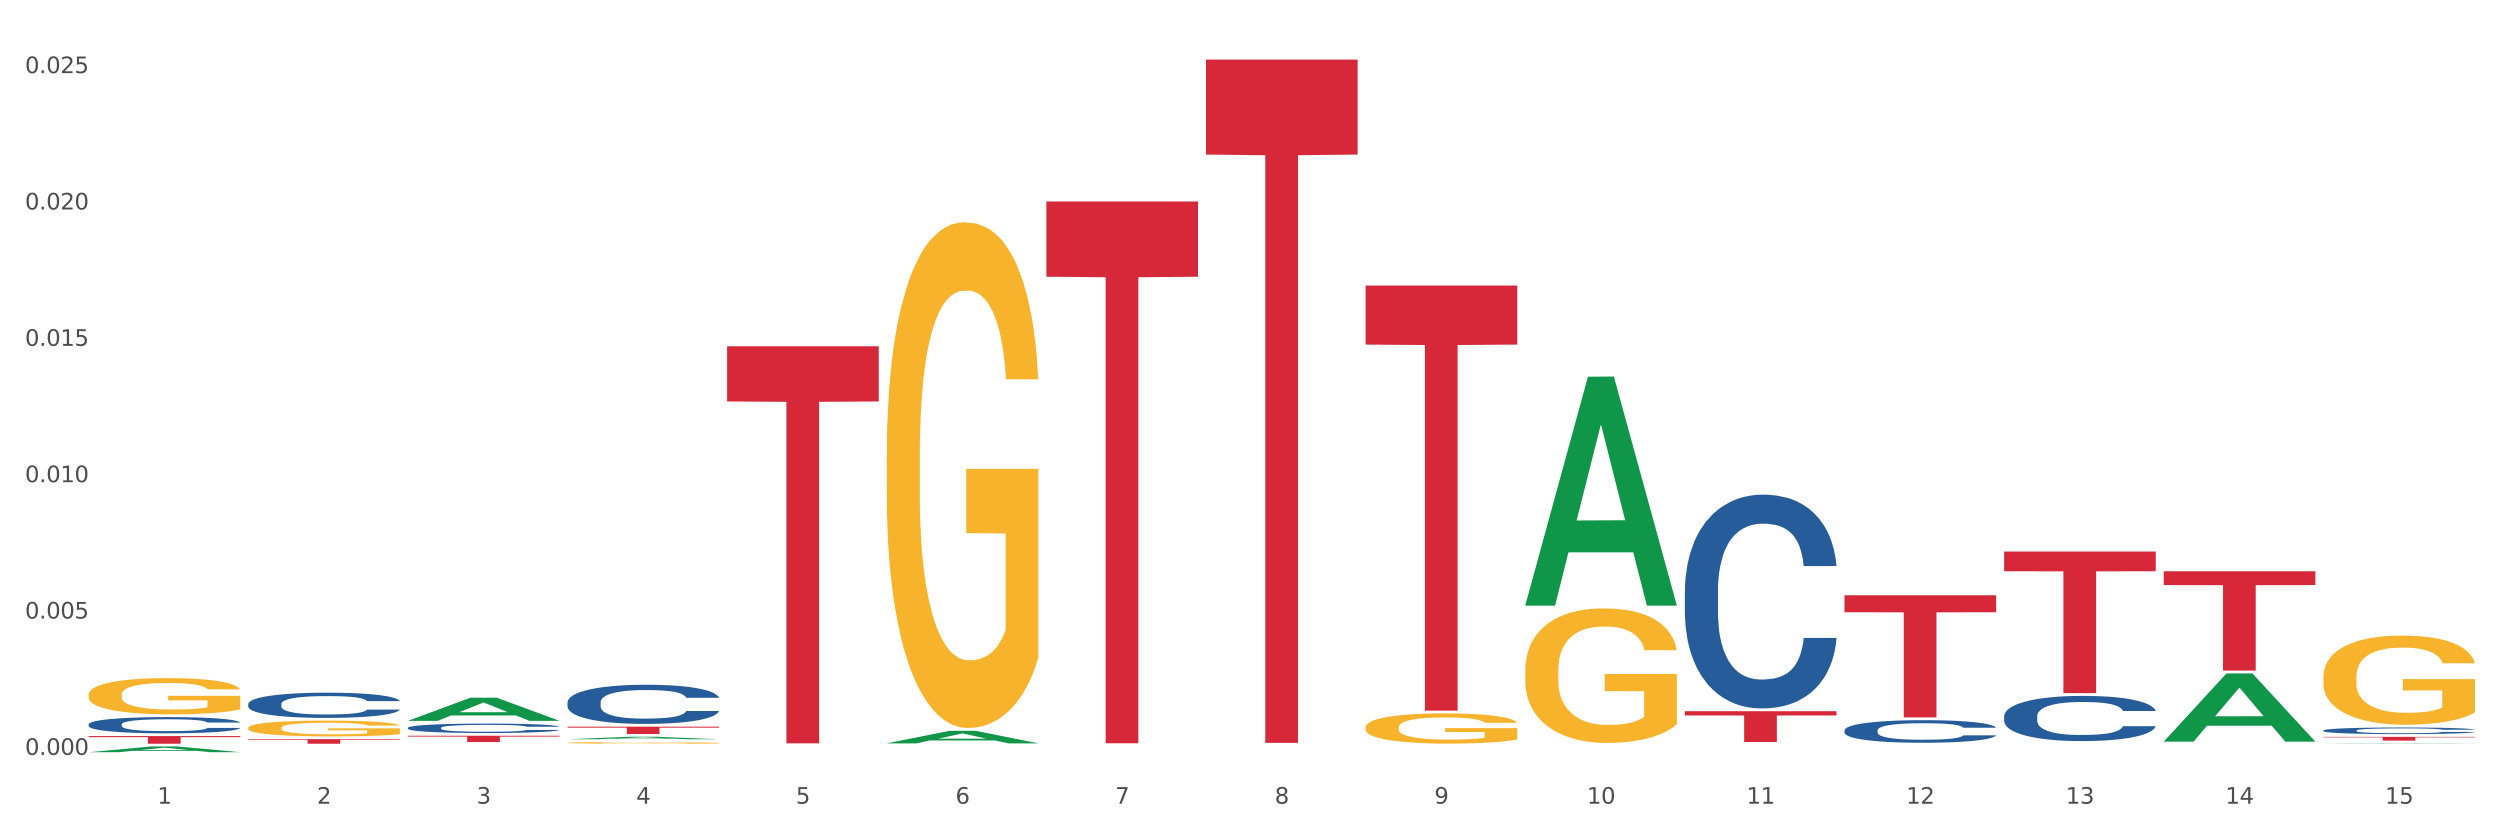 <?xml version="1.0" encoding="utf-8" standalone="no"?>
<!DOCTYPE svg PUBLIC "-//W3C//DTD SVG 1.1//EN"
  "http://www.w3.org/Graphics/SVG/1.1/DTD/svg11.dtd">
<svg xmlns:xlink="http://www.w3.org/1999/xlink" width="1080pt" height="360pt" viewBox="0 0 1080 360" xmlns="http://www.w3.org/2000/svg" version="1.1">
 <rect x="0" y="0" width="1080" height="360" fill="#333333" stroke="none"/>
 <defs>
  <style type="text/css">*{stroke-linejoin: round; stroke-linecap: butt}</style>
 </defs>
 <g id="figure_1">
  <g id="patch_1">
   <path d="M 0 360 
L 1080 360 
L 1080 0 
L 0 0 
z
" style="fill: #ffffff; stroke: #ffffff; stroke-linejoin: miter"/>
  </g>
  <g id="axes_1">
   <g id="matplotlib.axis_1">
    <g id="xtick_1">
     <g id="text_1">
      <!-- 1 -->
      <g style="fill: #4d4d4d" transform="translate(67.984 347.204) scale(0.096 -0.096)">
       <defs>
        <path id="DejaVuSans-31" d="M 794 531 
L 1825 531 
L 1825 4091 
L 703 3866 
L 703 4441 
L 1819 4666 
L 2450 4666 
L 2450 531 
L 3481 531 
L 3481 0 
L 794 0 
L 794 531 
z
" transform="scale(0.016)"/>
       </defs>
       <use xlink:href="#DejaVuSans-31"/>
      </g>
     </g>
    </g>
    <g id="xtick_2">
     <g id="text_2">
      <!-- 2 -->
      <g style="fill: #4d4d4d" transform="translate(136.942 347.204) scale(0.096 -0.096)">
       <defs>
        <path id="DejaVuSans-32" d="M 1228 531 
L 3431 531 
L 3431 0 
L 469 0 
L 469 531 
Q 828 903 1448 1529 
Q 2069 2156 2228 2338 
Q 2531 2678 2651 2914 
Q 2772 3150 2772 3378 
Q 2772 3750 2511 3984 
Q 2250 4219 1831 4219 
Q 1534 4219 1204 4116 
Q 875 4013 500 3803 
L 500 4441 
Q 881 4594 1212 4672 
Q 1544 4750 1819 4750 
Q 2544 4750 2975 4387 
Q 3406 4025 3406 3419 
Q 3406 3131 3298 2873 
Q 3191 2616 2906 2266 
Q 2828 2175 2409 1742 
Q 1991 1309 1228 531 
z
" transform="scale(0.016)"/>
       </defs>
       <use xlink:href="#DejaVuSans-32"/>
      </g>
     </g>
    </g>
    <g id="xtick_3">
     <g id="text_3">
      <!-- 3 -->
      <g style="fill: #4d4d4d" transform="translate(205.899 347.204) scale(0.096 -0.096)">
       <defs>
        <path id="DejaVuSans-33" d="M 2597 2516 
Q 3050 2419 3304 2112 
Q 3559 1806 3559 1356 
Q 3559 666 3084 287 
Q 2609 -91 1734 -91 
Q 1441 -91 1130 -33 
Q 819 25 488 141 
L 488 750 
Q 750 597 1062 519 
Q 1375 441 1716 441 
Q 2309 441 2620 675 
Q 2931 909 2931 1356 
Q 2931 1769 2642 2001 
Q 2353 2234 1838 2234 
L 1294 2234 
L 1294 2753 
L 1863 2753 
Q 2328 2753 2575 2939 
Q 2822 3125 2822 3475 
Q 2822 3834 2567 4026 
Q 2313 4219 1838 4219 
Q 1578 4219 1281 4162 
Q 984 4106 628 3988 
L 628 4550 
Q 988 4650 1302 4700 
Q 1616 4750 1894 4750 
Q 2613 4750 3031 4423 
Q 3450 4097 3450 3541 
Q 3450 3153 3228 2886 
Q 3006 2619 2597 2516 
z
" transform="scale(0.016)"/>
       </defs>
       <use xlink:href="#DejaVuSans-33"/>
      </g>
     </g>
    </g>
    <g id="xtick_4">
     <g id="text_4">
      <!-- 4 -->
      <g style="fill: #4d4d4d" transform="translate(274.857 347.204) scale(0.096 -0.096)">
       <defs>
        <path id="DejaVuSans-34" d="M 2419 4116 
L 825 1625 
L 2419 1625 
L 2419 4116 
z
M 2253 4666 
L 3047 4666 
L 3047 1625 
L 3713 1625 
L 3713 1100 
L 3047 1100 
L 3047 0 
L 2419 0 
L 2419 1100 
L 313 1100 
L 313 1709 
L 2253 4666 
z
" transform="scale(0.016)"/>
       </defs>
       <use xlink:href="#DejaVuSans-34"/>
      </g>
     </g>
    </g>
    <g id="xtick_5">
     <g id="text_5">
      <!-- 5 -->
      <g style="fill: #4d4d4d" transform="translate(343.815 347.204) scale(0.096 -0.096)">
       <defs>
        <path id="DejaVuSans-35" d="M 691 4666 
L 3169 4666 
L 3169 4134 
L 1269 4134 
L 1269 2991 
Q 1406 3038 1543 3061 
Q 1681 3084 1819 3084 
Q 2600 3084 3056 2656 
Q 3513 2228 3513 1497 
Q 3513 744 3044 326 
Q 2575 -91 1722 -91 
Q 1428 -91 1123 -41 
Q 819 9 494 109 
L 494 744 
Q 775 591 1075 516 
Q 1375 441 1709 441 
Q 2250 441 2565 725 
Q 2881 1009 2881 1497 
Q 2881 1984 2565 2268 
Q 2250 2553 1709 2553 
Q 1456 2553 1204 2497 
Q 953 2441 691 2322 
L 691 4666 
z
" transform="scale(0.016)"/>
       </defs>
       <use xlink:href="#DejaVuSans-35"/>
      </g>
     </g>
    </g>
    <g id="xtick_6">
     <g id="text_6">
      <!-- 6 -->
      <g style="fill: #4d4d4d" transform="translate(412.772 347.204) scale(0.096 -0.096)">
       <defs>
        <path id="DejaVuSans-36" d="M 2113 2584 
Q 1688 2584 1439 2293 
Q 1191 2003 1191 1497 
Q 1191 994 1439 701 
Q 1688 409 2113 409 
Q 2538 409 2786 701 
Q 3034 994 3034 1497 
Q 3034 2003 2786 2293 
Q 2538 2584 2113 2584 
z
M 3366 4563 
L 3366 3988 
Q 3128 4100 2886 4159 
Q 2644 4219 2406 4219 
Q 1781 4219 1451 3797 
Q 1122 3375 1075 2522 
Q 1259 2794 1537 2939 
Q 1816 3084 2150 3084 
Q 2853 3084 3261 2657 
Q 3669 2231 3669 1497 
Q 3669 778 3244 343 
Q 2819 -91 2113 -91 
Q 1303 -91 875 529 
Q 447 1150 447 2328 
Q 447 3434 972 4092 
Q 1497 4750 2381 4750 
Q 2619 4750 2861 4703 
Q 3103 4656 3366 4563 
z
" transform="scale(0.016)"/>
       </defs>
       <use xlink:href="#DejaVuSans-36"/>
      </g>
     </g>
    </g>
    <g id="xtick_7">
     <g id="text_7">
      <!-- 7 -->
      <g style="fill: #4d4d4d" transform="translate(481.73 347.204) scale(0.096 -0.096)">
       <defs>
        <path id="DejaVuSans-37" d="M 525 4666 
L 3525 4666 
L 3525 4397 
L 1831 0 
L 1172 0 
L 2766 4134 
L 525 4134 
L 525 4666 
z
" transform="scale(0.016)"/>
       </defs>
       <use xlink:href="#DejaVuSans-37"/>
      </g>
     </g>
    </g>
    <g id="xtick_8">
     <g id="text_8">
      <!-- 8 -->
      <g style="fill: #4d4d4d" transform="translate(550.688 347.204) scale(0.096 -0.096)">
       <defs>
        <path id="DejaVuSans-38" d="M 2034 2216 
Q 1584 2216 1326 1975 
Q 1069 1734 1069 1313 
Q 1069 891 1326 650 
Q 1584 409 2034 409 
Q 2484 409 2743 651 
Q 3003 894 3003 1313 
Q 3003 1734 2745 1975 
Q 2488 2216 2034 2216 
z
M 1403 2484 
Q 997 2584 770 2862 
Q 544 3141 544 3541 
Q 544 4100 942 4425 
Q 1341 4750 2034 4750 
Q 2731 4750 3128 4425 
Q 3525 4100 3525 3541 
Q 3525 3141 3298 2862 
Q 3072 2584 2669 2484 
Q 3125 2378 3379 2068 
Q 3634 1759 3634 1313 
Q 3634 634 3220 271 
Q 2806 -91 2034 -91 
Q 1263 -91 848 271 
Q 434 634 434 1313 
Q 434 1759 690 2068 
Q 947 2378 1403 2484 
z
M 1172 3481 
Q 1172 3119 1398 2916 
Q 1625 2713 2034 2713 
Q 2441 2713 2670 2916 
Q 2900 3119 2900 3481 
Q 2900 3844 2670 4047 
Q 2441 4250 2034 4250 
Q 1625 4250 1398 4047 
Q 1172 3844 1172 3481 
z
" transform="scale(0.016)"/>
       </defs>
       <use xlink:href="#DejaVuSans-38"/>
      </g>
     </g>
    </g>
    <g id="xtick_9">
     <g id="text_9">
      <!-- 9 -->
      <g style="fill: #4d4d4d" transform="translate(619.645 347.204) scale(0.096 -0.096)">
       <defs>
        <path id="DejaVuSans-39" d="M 703 97 
L 703 672 
Q 941 559 1184 500 
Q 1428 441 1663 441 
Q 2288 441 2617 861 
Q 2947 1281 2994 2138 
Q 2813 1869 2534 1725 
Q 2256 1581 1919 1581 
Q 1219 1581 811 2004 
Q 403 2428 403 3163 
Q 403 3881 828 4315 
Q 1253 4750 1959 4750 
Q 2769 4750 3195 4129 
Q 3622 3509 3622 2328 
Q 3622 1225 3098 567 
Q 2575 -91 1691 -91 
Q 1453 -91 1209 -44 
Q 966 3 703 97 
z
M 1959 2075 
Q 2384 2075 2632 2365 
Q 2881 2656 2881 3163 
Q 2881 3666 2632 3958 
Q 2384 4250 1959 4250 
Q 1534 4250 1286 3958 
Q 1038 3666 1038 3163 
Q 1038 2656 1286 2365 
Q 1534 2075 1959 2075 
z
" transform="scale(0.016)"/>
       </defs>
       <use xlink:href="#DejaVuSans-39"/>
      </g>
     </g>
    </g>
    <g id="xtick_10">
     <g id="text_10">
      <!-- 10 -->
      <g style="fill: #4d4d4d" transform="translate(685.549 347.204) scale(0.096 -0.096)">
       <defs>
        <path id="DejaVuSans-30" d="M 2034 4250 
Q 1547 4250 1301 3770 
Q 1056 3291 1056 2328 
Q 1056 1369 1301 889 
Q 1547 409 2034 409 
Q 2525 409 2770 889 
Q 3016 1369 3016 2328 
Q 3016 3291 2770 3770 
Q 2525 4250 2034 4250 
z
M 2034 4750 
Q 2819 4750 3233 4129 
Q 3647 3509 3647 2328 
Q 3647 1150 3233 529 
Q 2819 -91 2034 -91 
Q 1250 -91 836 529 
Q 422 1150 422 2328 
Q 422 3509 836 4129 
Q 1250 4750 2034 4750 
z
" transform="scale(0.016)"/>
       </defs>
       <use xlink:href="#DejaVuSans-31"/>
       <use xlink:href="#DejaVuSans-30" transform="translate(63.623 0)"/>
      </g>
     </g>
    </g>
    <g id="xtick_11">
     <g id="text_11">
      <!-- 11 -->
      <g style="fill: #4d4d4d" transform="translate(754.506 347.204) scale(0.096 -0.096)">
       <use xlink:href="#DejaVuSans-31"/>
       <use xlink:href="#DejaVuSans-31" transform="translate(63.623 0)"/>
      </g>
     </g>
    </g>
    <g id="xtick_12">
     <g id="text_12">
      <!-- 12 -->
      <g style="fill: #4d4d4d" transform="translate(823.464 347.204) scale(0.096 -0.096)">
       <use xlink:href="#DejaVuSans-31"/>
       <use xlink:href="#DejaVuSans-32" transform="translate(63.623 0)"/>
      </g>
     </g>
    </g>
    <g id="xtick_13">
     <g id="text_13">
      <!-- 13 -->
      <g style="fill: #4d4d4d" transform="translate(892.422 347.204) scale(0.096 -0.096)">
       <use xlink:href="#DejaVuSans-31"/>
       <use xlink:href="#DejaVuSans-33" transform="translate(63.623 0)"/>
      </g>
     </g>
    </g>
    <g id="xtick_14">
     <g id="text_14">
      <!-- 14 -->
      <g style="fill: #4d4d4d" transform="translate(961.379 347.204) scale(0.096 -0.096)">
       <use xlink:href="#DejaVuSans-31"/>
       <use xlink:href="#DejaVuSans-34" transform="translate(63.623 0)"/>
      </g>
     </g>
    </g>
    <g id="xtick_15">
     <g id="text_15">
      <!-- 15 -->
      <g style="fill: #4d4d4d" transform="translate(1030.337 347.204) scale(0.096 -0.096)">
       <use xlink:href="#DejaVuSans-31"/>
       <use xlink:href="#DejaVuSans-35" transform="translate(63.623 0)"/>
      </g>
     </g>
    </g>
    <g id="xtick_16"/>
    <g id="xtick_17"/>
    <g id="xtick_18"/>
    <g id="xtick_19"/>
    <g id="xtick_20"/>
    <g id="xtick_21"/>
    <g id="xtick_22"/>
    <g id="xtick_23"/>
    <g id="xtick_24"/>
    <g id="xtick_25"/>
    <g id="xtick_26"/>
    <g id="xtick_27"/>
    <g id="xtick_28"/>
    <g id="xtick_29"/>
   </g>
   <g id="matplotlib.axis_2">
    <g id="ytick_1">
     <g id="text_16">
      <!-- 0.000 -->
      <g style="fill: #4d4d4d" transform="translate(10.8 326.115) scale(0.096 -0.096)">
       <defs>
        <path id="DejaVuSans-2e" d="M 684 794 
L 1344 794 
L 1344 0 
L 684 0 
L 684 794 
z
" transform="scale(0.016)"/>
       </defs>
       <use xlink:href="#DejaVuSans-30"/>
       <use xlink:href="#DejaVuSans-2e" transform="translate(63.623 0)"/>
       <use xlink:href="#DejaVuSans-30" transform="translate(95.41 0)"/>
       <use xlink:href="#DejaVuSans-30" transform="translate(159.033 0)"/>
       <use xlink:href="#DejaVuSans-30" transform="translate(222.656 0)"/>
      </g>
     </g>
    </g>
    <g id="ytick_2">
     <g id="text_17">
      <!-- 0.005 -->
      <g style="fill: #4d4d4d" transform="translate(10.8 267.211) scale(0.096 -0.096)">
       <use xlink:href="#DejaVuSans-30"/>
       <use xlink:href="#DejaVuSans-2e" transform="translate(63.623 0)"/>
       <use xlink:href="#DejaVuSans-30" transform="translate(95.41 0)"/>
       <use xlink:href="#DejaVuSans-30" transform="translate(159.033 0)"/>
       <use xlink:href="#DejaVuSans-35" transform="translate(222.656 0)"/>
      </g>
     </g>
    </g>
    <g id="ytick_3">
     <g id="text_18">
      <!-- 0.010 -->
      <g style="fill: #4d4d4d" transform="translate(10.8 208.307) scale(0.096 -0.096)">
       <use xlink:href="#DejaVuSans-30"/>
       <use xlink:href="#DejaVuSans-2e" transform="translate(63.623 0)"/>
       <use xlink:href="#DejaVuSans-30" transform="translate(95.41 0)"/>
       <use xlink:href="#DejaVuSans-31" transform="translate(159.033 0)"/>
       <use xlink:href="#DejaVuSans-30" transform="translate(222.656 0)"/>
      </g>
     </g>
    </g>
    <g id="ytick_4">
     <g id="text_19">
      <!-- 0.015 -->
      <g style="fill: #4d4d4d" transform="translate(10.8 149.404) scale(0.096 -0.096)">
       <use xlink:href="#DejaVuSans-30"/>
       <use xlink:href="#DejaVuSans-2e" transform="translate(63.623 0)"/>
       <use xlink:href="#DejaVuSans-30" transform="translate(95.41 0)"/>
       <use xlink:href="#DejaVuSans-31" transform="translate(159.033 0)"/>
       <use xlink:href="#DejaVuSans-35" transform="translate(222.656 0)"/>
      </g>
     </g>
    </g>
    <g id="ytick_5">
     <g id="text_20">
      <!-- 0.020 -->
      <g style="fill: #4d4d4d" transform="translate(10.8 90.5) scale(0.096 -0.096)">
       <use xlink:href="#DejaVuSans-30"/>
       <use xlink:href="#DejaVuSans-2e" transform="translate(63.623 0)"/>
       <use xlink:href="#DejaVuSans-30" transform="translate(95.41 0)"/>
       <use xlink:href="#DejaVuSans-32" transform="translate(159.033 0)"/>
       <use xlink:href="#DejaVuSans-30" transform="translate(222.656 0)"/>
      </g>
     </g>
    </g>
    <g id="ytick_6">
     <g id="text_21">
      <!-- 0.025 -->
      <g style="fill: #4d4d4d" transform="translate(10.8 31.596) scale(0.096 -0.096)">
       <use xlink:href="#DejaVuSans-30"/>
       <use xlink:href="#DejaVuSans-2e" transform="translate(63.623 0)"/>
       <use xlink:href="#DejaVuSans-30" transform="translate(95.41 0)"/>
       <use xlink:href="#DejaVuSans-32" transform="translate(159.033 0)"/>
       <use xlink:href="#DejaVuSans-35" transform="translate(222.656 0)"/>
      </g>
     </g>
    </g>
    <g id="ytick_7"/>
    <g id="ytick_8"/>
    <g id="ytick_9"/>
    <g id="ytick_10"/>
    <g id="ytick_11"/>
   </g>
   <g id="PolyCollection_1">
    <path d="M 38.283 324.945 
L 38.351 324.943 
L 65.365 322.47 
L 76.576 322.468 
L 103.793 324.95 
L 90.826 324.95 
L 84.95 324.372 
L 57.058 324.372 
L 56.855 324.381 
L 51.182 324.95 
L 38.283 324.95 
L 38.283 324.945 
L 60.57 324.027 
L 81.438 324.024 
L 71.105 322.997 
L 70.97 322.992 
L 70.835 322.999 
L 60.502 324.024 
L 60.57 324.027 
L 38.283 324.945 
z
" clip-path="url(#p8bc181a997)" style="fill: #109648"/>
    <path d="M 176.198 311.387 
L 176.266 311.378 
L 203.28 301.389 
L 214.491 301.38 
L 241.708 311.406 
L 228.741 311.406 
L 222.866 309.071 
L 194.973 309.071 
L 194.771 309.109 
L 189.098 311.406 
L 176.198 311.406 
L 176.198 311.387 
L 198.485 307.678 
L 219.354 307.668 
L 209.021 303.517 
L 208.886 303.498 
L 208.751 303.526 
L 198.418 307.668 
L 198.485 307.678 
L 176.198 311.387 
z
" clip-path="url(#p8bc181a997)" style="fill: #109648"/>
    <path d="M 245.156 319.37 
L 245.224 319.369 
L 272.238 318.266 
L 283.449 318.265 
L 310.666 319.372 
L 297.699 319.372 
L 291.823 319.114 
L 263.931 319.114 
L 263.728 319.119 
L 258.055 319.372 
L 245.156 319.372 
L 245.156 319.37 
L 267.443 318.961 
L 288.311 318.959 
L 277.978 318.501 
L 277.843 318.499 
L 277.708 318.502 
L 267.375 318.959 
L 267.443 318.961 
L 245.156 319.37 
z
" clip-path="url(#p8bc181a997)" style="fill: #109648"/>
    <path d="M 383.071 321.128 
L 383.139 321.123 
L 410.153 315.707 
L 421.364 315.701 
L 448.581 321.138 
L 435.614 321.138 
L 429.739 319.872 
L 401.846 319.872 
L 401.644 319.892 
L 395.971 321.138 
L 383.071 321.138 
L 383.071 321.128 
L 405.358 319.116 
L 426.227 319.111 
L 415.894 316.86 
L 415.759 316.85 
L 415.624 316.865 
L 405.291 319.111 
L 405.358 319.116 
L 383.071 321.128 
z
" clip-path="url(#p8bc181a997)" style="fill: #109648"/>
    <path d="M 658.902 261.46 
L 658.969 261.367 
L 685.984 162.746 
L 697.195 162.653 
L 724.412 261.645 
L 711.445 261.645 
L 705.569 238.594 
L 677.677 238.594 
L 677.474 238.966 
L 671.801 261.645 
L 658.902 261.645 
L 658.902 261.46 
L 681.189 224.837 
L 702.057 224.744 
L 691.724 183.753 
L 691.589 183.567 
L 691.454 183.846 
L 681.121 224.744 
L 681.189 224.837 
L 658.902 261.46 
z
" clip-path="url(#p8bc181a997)" style="fill: #109648"/>
    <path d="M 934.733 320.341 
L 934.8 320.314 
L 961.814 290.927 
L 973.025 290.9 
L 1000.242 320.397 
L 987.275 320.397 
L 981.4 313.528 
L 953.508 313.528 
L 953.305 313.639 
L 947.632 320.397 
L 934.733 320.397 
L 934.733 320.341 
L 957.019 309.429 
L 977.888 309.401 
L 967.555 297.187 
L 967.42 297.131 
L 967.285 297.215 
L 956.952 309.401 
L 957.019 309.429 
L 934.733 320.341 
z
" clip-path="url(#p8bc181a997)" style="fill: #109648"/>
    <path d="M 1003.69 321.281 
L 1003.758 321.281 
L 1030.772 321.118 
L 1041.983 321.117 
L 1069.2 321.281 
L 1056.233 321.281 
L 1050.357 321.243 
L 1022.465 321.243 
L 1022.263 321.244 
L 1016.59 321.281 
L 1003.69 321.281 
L 1003.69 321.281 
L 1025.977 321.22 
L 1046.846 321.22 
L 1036.513 321.152 
L 1036.378 321.152 
L 1036.243 321.152 
L 1025.91 321.22 
L 1025.977 321.22 
L 1003.69 321.281 
z
" clip-path="url(#p8bc181a997)" style="fill: #109648"/>
    <path d="M 38.283 317.975 
L 103.793 317.975 
L 103.793 318.435 
L 78.024 318.438 
L 78.024 321.281 
L 63.897 321.281 
L 63.897 318.438 
L 38.283 318.435 
L 38.283 317.979 
L 38.283 317.975 
z
" clip-path="url(#p8bc181a997)" style="fill: #d62839"/>
    <path d="M 107.241 319.315 
L 172.75 319.315 
L 172.75 319.588 
L 146.981 319.59 
L 146.981 321.281 
L 132.855 321.281 
L 132.855 319.59 
L 107.241 319.588 
L 107.241 319.317 
L 107.241 319.315 
z
" clip-path="url(#p8bc181a997)" style="fill: #d62839"/>
    <path d="M 589.944 123.348 
L 655.454 123.348 
L 655.454 148.87 
L 629.685 149.043 
L 629.685 307.002 
L 615.558 307.002 
L 615.558 149.043 
L 589.944 148.87 
L 589.944 123.521 
L 589.944 123.348 
z
" clip-path="url(#p8bc181a997)" style="fill: #d62839"/>
    <path d="M 727.86 307.238 
L 793.369 307.238 
L 793.369 309.085 
L 767.6 309.098 
L 767.6 320.535 
L 753.474 320.535 
L 753.474 309.098 
L 727.86 309.085 
L 727.86 307.25 
L 727.86 307.238 
z
" clip-path="url(#p8bc181a997)" style="fill: #d62839"/>
    <path d="M 796.817 257.152 
L 862.327 257.152 
L 862.327 264.486 
L 836.558 264.536 
L 836.558 309.928 
L 822.431 309.928 
L 822.431 264.536 
L 796.817 264.486 
L 796.817 257.202 
L 796.817 257.152 
z
" clip-path="url(#p8bc181a997)" style="fill: #d62839"/>
    <path d="M 176.198 317.846 
L 241.708 317.846 
L 241.708 318.224 
L 215.939 318.227 
L 215.939 320.569 
L 201.812 320.569 
L 201.812 318.227 
L 176.198 318.224 
L 176.198 317.848 
L 176.198 317.846 
z
" clip-path="url(#p8bc181a997)" style="fill: #d62839"/>
    <path d="M 245.156 313.911 
L 310.666 313.911 
L 310.666 314.351 
L 284.897 314.354 
L 284.897 317.078 
L 270.77 317.078 
L 270.77 314.354 
L 245.156 314.351 
L 245.156 313.914 
L 245.156 313.911 
z
" clip-path="url(#p8bc181a997)" style="fill: #d62839"/>
    <path d="M 314.114 149.591 
L 379.623 149.591 
L 379.623 173.427 
L 353.854 173.588 
L 353.854 321.113 
L 339.728 321.113 
L 339.728 173.588 
L 314.114 173.427 
L 314.114 149.753 
L 314.114 149.591 
z
" clip-path="url(#p8bc181a997)" style="fill: #d62839"/>
    <path d="M 452.029 87.025 
L 517.539 87.025 
L 517.539 119.551 
L 491.769 119.771 
L 491.769 321.083 
L 477.643 321.083 
L 477.643 119.771 
L 452.029 119.551 
L 452.029 87.245 
L 452.029 87.025 
z
" clip-path="url(#p8bc181a997)" style="fill: #d62839"/>
    <path d="M 520.987 25.759 
L 586.496 25.759 
L 586.496 66.778 
L 560.727 67.055 
L 560.727 320.925 
L 546.601 320.925 
L 546.601 67.055 
L 520.987 66.778 
L 520.987 26.037 
L 520.987 25.759 
z
" clip-path="url(#p8bc181a997)" style="fill: #d62839"/>
    <path d="M 1003.69 318.324 
L 1069.2 318.324 
L 1069.2 318.547 
L 1043.431 318.549 
L 1043.431 319.931 
L 1029.304 319.931 
L 1029.304 318.549 
L 1003.69 318.547 
L 1003.69 318.325 
L 1003.69 318.324 
z
" clip-path="url(#p8bc181a997)" style="fill: #d62839"/>
    <path d="M 934.733 246.79 
L 1000.242 246.79 
L 1000.242 252.755 
L 974.473 252.795 
L 974.473 289.713 
L 960.347 289.713 
L 960.347 252.795 
L 934.733 252.755 
L 934.733 246.831 
L 934.733 246.79 
z
" clip-path="url(#p8bc181a997)" style="fill: #d62839"/>
    <path d="M 865.775 238.27 
L 931.285 238.27 
L 931.285 246.77 
L 905.515 246.827 
L 905.515 299.436 
L 891.389 299.436 
L 891.389 246.827 
L 865.775 246.77 
L 865.775 238.327 
L 865.775 238.27 
z
" clip-path="url(#p8bc181a997)" style="fill: #d62839"/>
    <path d="M 38.283 312.931 
L 38.36 312.925 
L 38.36 312.745 
L 38.593 312.502 
L 39.445 312.054 
L 40.529 311.715 
L 42.387 311.319 
L 43.394 311.152 
L 44.71 310.967 
L 47.42 310.666 
L 50.518 310.41 
L 52.686 310.27 
L 54.312 310.18 
L 57.951 310.02 
L 60.042 309.95 
L 62.21 309.892 
L 64.069 309.854 
L 67.166 309.809 
L 69.644 309.79 
L 72.509 309.783 
L 74.91 309.79 
L 78.084 309.815 
L 82.731 309.892 
L 84.512 309.937 
L 86.912 310.014 
L 89.39 310.116 
L 91.403 310.218 
L 93.726 310.365 
L 96.127 310.557 
L 98.45 310.801 
L 100.076 311.024 
L 101.392 311.261 
L 102.554 311.549 
L 103.406 311.863 
L 103.793 312.125 
L 89.622 312.125 
L 89.235 311.888 
L 88.461 311.632 
L 87.686 311.459 
L 86.835 311.319 
L 85.518 311.159 
L 84.357 311.056 
L 82.421 310.935 
L 80.64 310.858 
L 79.169 310.813 
L 77.388 310.775 
L 73.593 310.737 
L 70.883 310.737 
L 69.179 310.749 
L 67.089 310.781 
L 65.308 310.826 
L 63.217 310.903 
L 61.591 310.986 
L 59.965 311.095 
L 59.036 311.172 
L 57.642 311.312 
L 56.712 311.427 
L 55.474 311.626 
L 54.777 311.767 
L 53.538 312.131 
L 52.996 312.4 
L 52.763 312.585 
L 52.608 312.79 
L 52.608 313.788 
L 53.073 314.236 
L 53.46 314.428 
L 54.08 314.645 
L 55.241 314.927 
L 56.945 315.202 
L 58.726 315.4 
L 60.197 315.522 
L 61.591 315.611 
L 62.985 315.682 
L 64.688 315.746 
L 66.082 315.784 
L 68.173 315.823 
L 70.651 315.842 
L 72.587 315.842 
L 76.536 315.81 
L 78.317 315.778 
L 80.02 315.733 
L 81.879 315.663 
L 83.35 315.586 
L 84.202 315.528 
L 85.596 315.407 
L 86.68 315.279 
L 87.609 315.132 
L 88.228 315.004 
L 88.925 314.812 
L 89.467 314.594 
L 89.622 314.479 
L 103.793 314.479 
L 103.483 314.709 
L 102.941 314.933 
L 101.857 315.234 
L 101.005 315.407 
L 99.689 315.618 
L 98.295 315.797 
L 96.359 315.995 
L 94.578 316.142 
L 92.72 316.27 
L 90.706 316.386 
L 87.067 316.546 
L 85.75 316.59 
L 82.963 316.667 
L 80.795 316.712 
L 77.62 316.757 
L 74.368 316.782 
L 70.96 316.789 
L 67.94 316.776 
L 64.611 316.737 
L 62.52 316.699 
L 60.197 316.642 
L 57.487 316.552 
L 54.931 316.443 
L 52.531 316.315 
L 50.285 316.168 
L 48.195 316.002 
L 45.484 315.727 
L 43.471 315.458 
L 42 315.208 
L 40.993 314.997 
L 39.987 314.729 
L 39.445 314.543 
L 38.593 314.095 
L 38.283 313.679 
L 38.283 312.931 
z
" clip-path="url(#p8bc181a997)" style="fill: #255c99"/>
    <path d="M 107.241 304.131 
L 107.318 304.121 
L 107.318 303.843 
L 107.55 303.465 
L 108.402 302.769 
L 109.486 302.242 
L 111.345 301.626 
L 112.351 301.367 
L 113.668 301.079 
L 116.378 300.612 
L 119.475 300.214 
L 121.644 299.996 
L 123.27 299.856 
L 126.909 299.608 
L 129 299.499 
L 131.168 299.409 
L 133.026 299.349 
L 136.124 299.28 
L 138.602 299.25 
L 141.467 299.24 
L 143.867 299.25 
L 147.042 299.29 
L 151.688 299.409 
L 153.469 299.479 
L 155.87 299.598 
L 158.348 299.757 
L 160.361 299.916 
L 162.684 300.145 
L 165.084 300.443 
L 167.407 300.821 
L 169.034 301.169 
L 170.35 301.536 
L 171.511 301.984 
L 172.363 302.471 
L 172.75 302.878 
L 158.58 302.878 
L 158.193 302.511 
L 157.418 302.113 
L 156.644 301.845 
L 155.792 301.626 
L 154.476 301.377 
L 153.314 301.218 
L 151.378 301.029 
L 149.597 300.91 
L 148.126 300.841 
L 146.345 300.781 
L 142.551 300.721 
L 139.841 300.721 
L 138.137 300.741 
L 136.046 300.791 
L 134.265 300.86 
L 132.175 300.98 
L 130.549 301.109 
L 128.922 301.278 
L 127.993 301.397 
L 126.599 301.616 
L 125.67 301.795 
L 124.431 302.103 
L 123.734 302.322 
L 122.495 302.888 
L 121.953 303.306 
L 121.721 303.594 
L 121.566 303.912 
L 121.566 305.463 
L 122.031 306.159 
L 122.418 306.457 
L 123.037 306.795 
L 124.199 307.233 
L 125.902 307.66 
L 127.683 307.968 
L 129.155 308.157 
L 130.549 308.296 
L 131.942 308.406 
L 133.646 308.505 
L 135.04 308.565 
L 137.13 308.624 
L 139.608 308.654 
L 141.544 308.654 
L 145.493 308.604 
L 147.274 308.555 
L 148.978 308.485 
L 150.836 308.376 
L 152.308 308.257 
L 153.159 308.167 
L 154.553 307.978 
L 155.637 307.779 
L 156.567 307.551 
L 157.186 307.352 
L 157.883 307.054 
L 158.425 306.716 
L 158.58 306.537 
L 172.75 306.537 
L 172.441 306.895 
L 171.899 307.243 
L 170.815 307.71 
L 169.963 307.978 
L 168.646 308.306 
L 167.253 308.585 
L 165.317 308.893 
L 163.536 309.121 
L 161.677 309.32 
L 159.664 309.499 
L 156.025 309.748 
L 154.708 309.817 
L 151.92 309.937 
L 149.752 310.006 
L 146.577 310.076 
L 143.325 310.115 
L 139.918 310.125 
L 136.898 310.106 
L 133.568 310.046 
L 131.478 309.986 
L 129.155 309.897 
L 126.444 309.758 
L 123.889 309.589 
L 121.489 309.39 
L 119.243 309.161 
L 117.152 308.903 
L 114.442 308.475 
L 112.429 308.058 
L 110.958 307.67 
L 109.951 307.342 
L 108.944 306.924 
L 108.402 306.636 
L 107.55 305.94 
L 107.241 305.294 
L 107.241 304.131 
z
" clip-path="url(#p8bc181a997)" style="fill: #255c99"/>
    <path d="M 176.198 314.42 
L 176.276 314.416 
L 176.276 314.312 
L 176.508 314.171 
L 177.36 313.911 
L 178.444 313.714 
L 180.302 313.484 
L 181.309 313.387 
L 182.625 313.28 
L 185.336 313.105 
L 188.433 312.957 
L 190.601 312.875 
L 192.227 312.823 
L 195.867 312.73 
L 197.957 312.689 
L 200.126 312.656 
L 201.984 312.634 
L 205.081 312.608 
L 207.559 312.597 
L 210.424 312.593 
L 212.825 312.597 
L 216 312.611 
L 220.646 312.656 
L 222.427 312.682 
L 224.827 312.727 
L 227.305 312.786 
L 229.319 312.845 
L 231.642 312.931 
L 234.042 313.042 
L 236.365 313.183 
L 237.991 313.313 
L 239.308 313.451 
L 240.469 313.618 
L 241.321 313.8 
L 241.708 313.952 
L 227.538 313.952 
L 227.15 313.815 
L 226.376 313.666 
L 225.602 313.566 
L 224.75 313.484 
L 223.433 313.391 
L 222.272 313.332 
L 220.336 313.261 
L 218.555 313.217 
L 217.084 313.191 
L 215.303 313.168 
L 211.509 313.146 
L 208.798 313.146 
L 207.095 313.154 
L 205.004 313.172 
L 203.223 313.198 
L 201.132 313.243 
L 199.506 313.291 
L 197.88 313.354 
L 196.951 313.399 
L 195.557 313.48 
L 194.628 313.547 
L 193.389 313.662 
L 192.692 313.744 
L 191.453 313.956 
L 190.911 314.112 
L 190.679 314.219 
L 190.524 314.338 
L 190.524 314.917 
L 190.988 315.177 
L 191.376 315.289 
L 191.995 315.415 
L 193.157 315.578 
L 194.86 315.738 
L 196.641 315.853 
L 198.112 315.924 
L 199.506 315.976 
L 200.9 316.017 
L 202.604 316.054 
L 203.997 316.076 
L 206.088 316.098 
L 208.566 316.109 
L 210.502 316.109 
L 214.451 316.091 
L 216.232 316.072 
L 217.936 316.046 
L 219.794 316.005 
L 221.265 315.961 
L 222.117 315.927 
L 223.511 315.857 
L 224.595 315.783 
L 225.524 315.697 
L 226.144 315.623 
L 226.841 315.512 
L 227.383 315.385 
L 227.538 315.318 
L 241.708 315.318 
L 241.398 315.452 
L 240.856 315.582 
L 239.772 315.757 
L 238.92 315.857 
L 237.604 315.979 
L 236.21 316.083 
L 234.274 316.198 
L 232.493 316.284 
L 230.635 316.358 
L 228.622 316.425 
L 224.982 316.518 
L 223.666 316.544 
L 220.878 316.588 
L 218.71 316.614 
L 215.535 316.64 
L 212.283 316.655 
L 208.876 316.659 
L 205.856 316.651 
L 202.526 316.629 
L 200.435 316.607 
L 198.112 316.574 
L 195.402 316.522 
L 192.847 316.458 
L 190.446 316.384 
L 188.201 316.299 
L 186.11 316.202 
L 183.4 316.043 
L 181.386 315.887 
L 179.915 315.742 
L 178.909 315.619 
L 177.902 315.463 
L 177.36 315.356 
L 176.508 315.096 
L 176.198 314.854 
L 176.198 314.42 
z
" clip-path="url(#p8bc181a997)" style="fill: #255c99"/>
    <path d="M 245.156 303.41 
L 245.233 303.395 
L 245.233 302.962 
L 245.466 302.375 
L 246.317 301.294 
L 247.402 300.475 
L 249.26 299.518 
L 250.267 299.116 
L 251.583 298.668 
L 254.293 297.942 
L 257.391 297.324 
L 259.559 296.984 
L 261.185 296.768 
L 264.824 296.382 
L 266.915 296.212 
L 269.083 296.073 
L 270.942 295.98 
L 274.039 295.872 
L 276.517 295.826 
L 279.382 295.811 
L 281.783 295.826 
L 284.957 295.888 
L 289.604 296.073 
L 291.385 296.181 
L 293.785 296.367 
L 296.263 296.614 
L 298.276 296.861 
L 300.599 297.216 
L 303 297.68 
L 305.323 298.266 
L 306.949 298.807 
L 308.265 299.379 
L 309.427 300.074 
L 310.279 300.83 
L 310.666 301.464 
L 296.495 301.464 
L 296.108 300.892 
L 295.334 300.274 
L 294.559 299.857 
L 293.708 299.518 
L 292.391 299.131 
L 291.23 298.884 
L 289.294 298.591 
L 287.513 298.405 
L 286.042 298.297 
L 284.261 298.205 
L 280.466 298.112 
L 277.756 298.112 
L 276.052 298.143 
L 273.962 298.22 
L 272.181 298.328 
L 270.09 298.514 
L 268.464 298.714 
L 266.838 298.977 
L 265.908 299.162 
L 264.515 299.502 
L 263.585 299.78 
L 262.346 300.259 
L 261.65 300.599 
L 260.411 301.479 
L 259.869 302.128 
L 259.636 302.576 
L 259.481 303.07 
L 259.481 305.48 
L 259.946 306.561 
L 260.333 307.024 
L 260.953 307.549 
L 262.114 308.229 
L 263.818 308.893 
L 265.599 309.372 
L 267.07 309.666 
L 268.464 309.882 
L 269.858 310.052 
L 271.561 310.206 
L 272.955 310.299 
L 275.046 310.392 
L 277.524 310.438 
L 279.46 310.438 
L 283.409 310.361 
L 285.19 310.283 
L 286.893 310.175 
L 288.752 310.005 
L 290.223 309.82 
L 291.075 309.681 
L 292.469 309.388 
L 293.553 309.079 
L 294.482 308.723 
L 295.101 308.414 
L 295.798 307.951 
L 296.34 307.426 
L 296.495 307.148 
L 310.666 307.148 
L 310.356 307.704 
L 309.814 308.245 
L 308.73 308.971 
L 307.878 309.388 
L 306.562 309.897 
L 305.168 310.33 
L 303.232 310.809 
L 301.451 311.164 
L 299.593 311.473 
L 297.579 311.751 
L 293.94 312.137 
L 292.623 312.245 
L 289.836 312.43 
L 287.668 312.539 
L 284.493 312.647 
L 281.241 312.708 
L 277.833 312.724 
L 274.813 312.693 
L 271.484 312.6 
L 269.393 312.508 
L 267.07 312.369 
L 264.36 312.152 
L 261.804 311.89 
L 259.404 311.581 
L 257.158 311.226 
L 255.068 310.824 
L 252.357 310.16 
L 250.344 309.511 
L 248.873 308.909 
L 247.866 308.399 
L 246.86 307.75 
L 246.317 307.302 
L 245.466 306.221 
L 245.156 305.217 
L 245.156 303.41 
z
" clip-path="url(#p8bc181a997)" style="fill: #255c99"/>
    <path d="M 727.86 255.182 
L 727.937 255.098 
L 727.937 252.736 
L 728.169 249.53 
L 729.021 243.625 
L 730.105 239.154 
L 731.964 233.923 
L 732.97 231.73 
L 734.287 229.284 
L 736.997 225.319 
L 740.094 221.944 
L 742.262 220.089 
L 743.889 218.907 
L 747.528 216.798 
L 749.619 215.871 
L 751.787 215.111 
L 753.645 214.605 
L 756.743 214.015 
L 759.221 213.762 
L 762.086 213.677 
L 764.486 213.762 
L 767.661 214.099 
L 772.307 215.111 
L 774.088 215.702 
L 776.489 216.714 
L 778.967 218.064 
L 780.98 219.414 
L 783.303 221.354 
L 785.703 223.885 
L 788.026 227.09 
L 789.652 230.043 
L 790.969 233.164 
L 792.13 236.96 
L 792.982 241.094 
L 793.369 244.553 
L 779.199 244.553 
L 778.812 241.431 
L 778.037 238.057 
L 777.263 235.779 
L 776.411 233.923 
L 775.095 231.814 
L 773.933 230.465 
L 771.997 228.862 
L 770.216 227.85 
L 768.745 227.259 
L 766.964 226.753 
L 763.17 226.247 
L 760.46 226.247 
L 758.756 226.415 
L 756.665 226.837 
L 754.884 227.428 
L 752.794 228.44 
L 751.167 229.537 
L 749.541 230.971 
L 748.612 231.983 
L 747.218 233.839 
L 746.289 235.358 
L 745.05 237.973 
L 744.353 239.829 
L 743.114 244.637 
L 742.572 248.18 
L 742.34 250.627 
L 742.185 253.326 
L 742.185 266.486 
L 742.65 272.391 
L 743.037 274.922 
L 743.656 277.79 
L 744.818 281.502 
L 746.521 285.13 
L 748.302 287.745 
L 749.774 289.348 
L 751.167 290.529 
L 752.561 291.457 
L 754.265 292.3 
L 755.659 292.806 
L 757.749 293.312 
L 760.227 293.566 
L 762.163 293.566 
L 766.112 293.144 
L 767.893 292.722 
L 769.597 292.131 
L 771.455 291.203 
L 772.927 290.191 
L 773.778 289.432 
L 775.172 287.829 
L 776.256 286.142 
L 777.186 284.202 
L 777.805 282.514 
L 778.502 279.984 
L 779.044 277.115 
L 779.199 275.597 
L 793.369 275.597 
L 793.06 278.634 
L 792.518 281.586 
L 791.433 285.551 
L 790.582 287.829 
L 789.265 290.613 
L 787.871 292.975 
L 785.936 295.59 
L 784.155 297.53 
L 782.296 299.218 
L 780.283 300.736 
L 776.643 302.845 
L 775.327 303.436 
L 772.539 304.448 
L 770.371 305.038 
L 767.196 305.629 
L 763.944 305.966 
L 760.537 306.051 
L 757.517 305.882 
L 754.187 305.376 
L 752.097 304.87 
L 749.774 304.11 
L 747.063 302.929 
L 744.508 301.495 
L 742.108 299.808 
L 739.862 297.868 
L 737.771 295.675 
L 735.061 292.047 
L 733.048 288.504 
L 731.576 285.214 
L 730.57 282.43 
L 729.563 278.887 
L 729.021 276.441 
L 728.169 270.535 
L 727.86 265.052 
L 727.86 255.182 
z
" clip-path="url(#p8bc181a997)" style="fill: #255c99"/>
    <path d="M 796.817 315.499 
L 796.895 315.49 
L 796.895 315.241 
L 797.127 314.902 
L 797.979 314.278 
L 799.063 313.806 
L 800.921 313.254 
L 801.928 313.022 
L 803.244 312.763 
L 805.955 312.344 
L 809.052 311.988 
L 811.22 311.792 
L 812.846 311.667 
L 816.486 311.444 
L 818.576 311.346 
L 820.745 311.266 
L 822.603 311.213 
L 825.7 311.15 
L 828.178 311.124 
L 831.043 311.115 
L 833.444 311.124 
L 836.619 311.159 
L 841.265 311.266 
L 843.046 311.329 
L 845.446 311.435 
L 847.924 311.578 
L 849.937 311.721 
L 852.261 311.926 
L 854.661 312.193 
L 856.984 312.532 
L 858.61 312.844 
L 859.927 313.173 
L 861.088 313.574 
L 861.94 314.011 
L 862.327 314.376 
L 848.156 314.376 
L 847.769 314.047 
L 846.995 313.69 
L 846.221 313.45 
L 845.369 313.254 
L 844.052 313.031 
L 842.891 312.888 
L 840.955 312.719 
L 839.174 312.612 
L 837.703 312.549 
L 835.922 312.496 
L 832.127 312.443 
L 829.417 312.443 
L 827.714 312.46 
L 825.623 312.505 
L 823.842 312.567 
L 821.751 312.674 
L 820.125 312.79 
L 818.499 312.942 
L 817.57 313.049 
L 816.176 313.245 
L 815.247 313.405 
L 814.008 313.681 
L 813.311 313.877 
L 812.072 314.385 
L 811.53 314.76 
L 811.298 315.018 
L 811.143 315.303 
L 811.143 316.694 
L 811.607 317.317 
L 811.994 317.585 
L 812.614 317.888 
L 813.775 318.28 
L 815.479 318.663 
L 817.26 318.939 
L 818.731 319.109 
L 820.125 319.234 
L 821.519 319.332 
L 823.222 319.421 
L 824.616 319.474 
L 826.707 319.528 
L 829.185 319.554 
L 831.121 319.554 
L 835.07 319.51 
L 836.851 319.465 
L 838.555 319.403 
L 840.413 319.305 
L 841.884 319.198 
L 842.736 319.118 
L 844.13 318.948 
L 845.214 318.77 
L 846.143 318.565 
L 846.763 318.387 
L 847.46 318.12 
L 848.002 317.816 
L 848.156 317.656 
L 862.327 317.656 
L 862.017 317.977 
L 861.475 318.289 
L 860.391 318.708 
L 859.539 318.948 
L 858.223 319.242 
L 856.829 319.492 
L 854.893 319.768 
L 853.112 319.973 
L 851.254 320.151 
L 849.241 320.312 
L 845.601 320.535 
L 844.285 320.597 
L 841.497 320.704 
L 839.329 320.766 
L 836.154 320.829 
L 832.902 320.864 
L 829.495 320.873 
L 826.475 320.856 
L 823.145 320.802 
L 821.054 320.749 
L 818.731 320.668 
L 816.021 320.544 
L 813.466 320.392 
L 811.065 320.214 
L 808.82 320.009 
L 806.729 319.777 
L 804.019 319.394 
L 802.005 319.02 
L 800.534 318.672 
L 799.527 318.378 
L 798.521 318.004 
L 797.979 317.745 
L 797.127 317.121 
L 796.817 316.542 
L 796.817 315.499 
z
" clip-path="url(#p8bc181a997)" style="fill: #255c99"/>
    <path d="M 865.775 309.392 
L 865.852 309.375 
L 865.852 308.876 
L 866.085 308.198 
L 866.936 306.95 
L 868.021 306.006 
L 869.879 304.901 
L 870.886 304.437 
L 872.202 303.92 
L 874.912 303.082 
L 878.01 302.369 
L 880.178 301.977 
L 881.804 301.728 
L 885.443 301.282 
L 887.534 301.086 
L 889.702 300.926 
L 891.561 300.819 
L 894.658 300.694 
L 897.136 300.64 
L 900.001 300.623 
L 902.402 300.64 
L 905.576 300.712 
L 910.222 300.926 
L 912.003 301.05 
L 914.404 301.264 
L 916.882 301.549 
L 918.895 301.835 
L 921.218 302.245 
L 923.619 302.779 
L 925.942 303.457 
L 927.568 304.081 
L 928.884 304.74 
L 930.046 305.542 
L 930.898 306.416 
L 931.285 307.146 
L 917.114 307.146 
L 916.727 306.487 
L 915.953 305.774 
L 915.178 305.293 
L 914.326 304.901 
L 913.01 304.455 
L 911.849 304.17 
L 909.913 303.831 
L 908.132 303.617 
L 906.66 303.492 
L 904.879 303.385 
L 901.085 303.278 
L 898.375 303.278 
L 896.671 303.314 
L 894.581 303.403 
L 892.8 303.528 
L 890.709 303.742 
L 889.083 303.974 
L 887.457 304.277 
L 886.527 304.491 
L 885.134 304.883 
L 884.204 305.204 
L 882.965 305.756 
L 882.269 306.148 
L 881.03 307.164 
L 880.488 307.913 
L 880.255 308.43 
L 880.1 309 
L 880.1 311.781 
L 880.565 313.029 
L 880.952 313.564 
L 881.572 314.17 
L 882.733 314.954 
L 884.437 315.72 
L 886.218 316.273 
L 887.689 316.612 
L 889.083 316.861 
L 890.477 317.057 
L 892.18 317.236 
L 893.574 317.342 
L 895.665 317.449 
L 898.143 317.503 
L 900.078 317.503 
L 904.028 317.414 
L 905.809 317.325 
L 907.512 317.2 
L 909.371 317.004 
L 910.842 316.79 
L 911.694 316.629 
L 913.088 316.291 
L 914.172 315.934 
L 915.101 315.524 
L 915.72 315.168 
L 916.417 314.633 
L 916.959 314.027 
L 917.114 313.706 
L 931.285 313.706 
L 930.975 314.348 
L 930.433 314.972 
L 929.349 315.81 
L 928.497 316.291 
L 927.181 316.879 
L 925.787 317.378 
L 923.851 317.931 
L 922.07 318.341 
L 920.212 318.697 
L 918.198 319.018 
L 914.559 319.464 
L 913.242 319.588 
L 910.455 319.802 
L 908.287 319.927 
L 905.112 320.052 
L 901.859 320.123 
L 898.452 320.141 
L 895.432 320.105 
L 892.103 319.998 
L 890.012 319.891 
L 887.689 319.731 
L 884.979 319.481 
L 882.423 319.178 
L 880.023 318.822 
L 877.777 318.412 
L 875.687 317.949 
L 872.976 317.182 
L 870.963 316.433 
L 869.492 315.738 
L 868.485 315.15 
L 867.478 314.401 
L 866.936 313.884 
L 866.085 312.637 
L 865.775 311.478 
L 865.775 309.392 
z
" clip-path="url(#p8bc181a997)" style="fill: #255c99"/>
    <path d="M 1003.69 315.562 
L 1003.768 315.559 
L 1003.768 315.486 
L 1004 315.387 
L 1004.852 315.204 
L 1005.936 315.065 
L 1007.794 314.903 
L 1008.801 314.836 
L 1010.117 314.76 
L 1012.828 314.637 
L 1015.925 314.532 
L 1018.093 314.475 
L 1019.719 314.438 
L 1023.359 314.373 
L 1025.449 314.344 
L 1027.618 314.321 
L 1029.476 314.305 
L 1032.573 314.287 
L 1035.051 314.279 
L 1037.916 314.276 
L 1040.317 314.279 
L 1043.492 314.29 
L 1048.138 314.321 
L 1049.919 314.339 
L 1052.319 314.371 
L 1054.797 314.412 
L 1056.81 314.454 
L 1059.133 314.514 
L 1061.534 314.593 
L 1063.857 314.692 
L 1065.483 314.783 
L 1066.8 314.88 
L 1067.961 314.997 
L 1068.813 315.125 
L 1069.2 315.233 
L 1055.029 315.233 
L 1054.642 315.136 
L 1053.868 315.031 
L 1053.094 314.961 
L 1052.242 314.903 
L 1050.925 314.838 
L 1049.764 314.796 
L 1047.828 314.747 
L 1046.047 314.715 
L 1044.576 314.697 
L 1042.795 314.681 
L 1039 314.666 
L 1036.29 314.666 
L 1034.587 314.671 
L 1032.496 314.684 
L 1030.715 314.702 
L 1028.624 314.734 
L 1026.998 314.768 
L 1025.372 314.812 
L 1024.443 314.843 
L 1023.049 314.901 
L 1022.12 314.948 
L 1020.881 315.029 
L 1020.184 315.086 
L 1018.945 315.235 
L 1018.403 315.345 
L 1018.171 315.421 
L 1018.016 315.504 
L 1018.016 315.912 
L 1018.48 316.095 
L 1018.867 316.173 
L 1019.487 316.262 
L 1020.648 316.377 
L 1022.352 316.489 
L 1024.133 316.57 
L 1025.604 316.62 
L 1026.998 316.656 
L 1028.392 316.685 
L 1030.095 316.711 
L 1031.489 316.727 
L 1033.58 316.743 
L 1036.058 316.75 
L 1037.994 316.75 
L 1041.943 316.737 
L 1043.724 316.724 
L 1045.428 316.706 
L 1047.286 316.677 
L 1048.757 316.646 
L 1049.609 316.622 
L 1051.003 316.573 
L 1052.087 316.521 
L 1053.016 316.46 
L 1053.636 316.408 
L 1054.333 316.33 
L 1054.875 316.241 
L 1055.029 316.194 
L 1069.2 316.194 
L 1068.89 316.288 
L 1068.348 316.379 
L 1067.264 316.502 
L 1066.412 316.573 
L 1065.096 316.659 
L 1063.702 316.732 
L 1061.766 316.813 
L 1059.985 316.873 
L 1058.127 316.925 
L 1056.114 316.972 
L 1052.474 317.038 
L 1051.158 317.056 
L 1048.37 317.087 
L 1046.202 317.106 
L 1043.027 317.124 
L 1039.775 317.134 
L 1036.368 317.137 
L 1033.348 317.132 
L 1030.018 317.116 
L 1027.927 317.1 
L 1025.604 317.077 
L 1022.894 317.04 
L 1020.339 316.996 
L 1017.938 316.944 
L 1015.693 316.884 
L 1013.602 316.816 
L 1010.892 316.703 
L 1008.878 316.594 
L 1007.407 316.492 
L 1006.4 316.406 
L 1005.394 316.296 
L 1004.852 316.22 
L 1004 316.037 
L 1003.69 315.867 
L 1003.69 315.562 
z
" clip-path="url(#p8bc181a997)" style="fill: #255c99"/>
    <path d="M 589.944 314.224 
L 590.022 314.212 
L 590.022 313.782 
L 590.176 313.413 
L 590.95 312.518 
L 592.11 311.779 
L 592.961 311.385 
L 593.811 311.063 
L 594.817 310.741 
L 596.054 310.407 
L 598.297 309.918 
L 599.69 309.668 
L 601.391 309.405 
L 604.485 309.024 
L 606.728 308.809 
L 609.048 308.63 
L 612.838 308.416 
L 615.313 308.32 
L 617.943 308.249 
L 621.114 308.201 
L 623.511 308.189 
L 628.771 308.225 
L 633.257 308.332 
L 635.422 308.416 
L 638.206 308.559 
L 639.676 308.654 
L 642.074 308.845 
L 644.549 309.095 
L 646.25 309.31 
L 648.803 309.715 
L 650.736 310.121 
L 652.515 310.622 
L 653.443 310.968 
L 654.139 311.29 
L 654.758 311.66 
L 655.377 312.244 
L 641.455 312.244 
L 640.914 311.826 
L 640.063 311.433 
L 638.825 311.051 
L 637.742 310.813 
L 635.886 310.515 
L 634.185 310.324 
L 632.406 310.181 
L 630.24 310.061 
L 628.539 310.002 
L 626.141 309.954 
L 621.423 309.966 
L 618.252 310.061 
L 616.086 310.181 
L 614.694 310.288 
L 613.457 310.407 
L 612.064 310.574 
L 610.44 310.825 
L 609.28 311.051 
L 608.12 311.337 
L 607.192 311.624 
L 606.341 311.958 
L 605.645 312.315 
L 605.104 312.685 
L 604.639 313.138 
L 604.253 313.89 
L 604.253 315.524 
L 604.407 315.893 
L 604.794 316.382 
L 605.258 316.752 
L 606.032 317.193 
L 606.728 317.492 
L 608.043 317.921 
L 609.512 318.279 
L 610.672 318.505 
L 611.832 318.696 
L 613.843 318.958 
L 616.086 319.173 
L 618.02 319.304 
L 620.65 319.424 
L 622.428 319.471 
L 623.975 319.495 
L 627.765 319.495 
L 630.472 319.459 
L 633.489 319.376 
L 635.809 319.269 
L 637.742 319.137 
L 639.908 318.923 
L 641.3 318.72 
L 641.3 316.227 
L 624.285 316.215 
L 624.285 314.558 
L 655.454 314.558 
L 655.454 319.424 
L 654.139 319.674 
L 652.67 319.901 
L 651.123 320.103 
L 648.803 320.354 
L 646.018 320.592 
L 643.543 320.759 
L 640.914 320.902 
L 637.82 321.034 
L 633.798 321.153 
L 631.323 321.201 
L 628.229 321.236 
L 624.594 321.248 
L 621.423 321.225 
L 618.329 321.165 
L 615.081 321.058 
L 611.91 320.902 
L 609.512 320.747 
L 607.114 320.557 
L 604.562 320.306 
L 602.551 320.068 
L 601.004 319.853 
L 599.303 319.579 
L 597.447 319.221 
L 596.054 318.899 
L 594.817 318.565 
L 593.502 318.136 
L 592.574 317.766 
L 591.646 317.301 
L 591.104 316.955 
L 590.486 316.418 
L 590.022 315.667 
L 589.944 314.224 
z
" clip-path="url(#p8bc181a997)" style="fill: #f7b32b"/>
    <path d="M 658.902 289.69 
L 658.979 289.637 
L 658.979 287.726 
L 659.134 286.081 
L 659.907 282.1 
L 661.068 278.809 
L 661.918 277.057 
L 662.769 275.624 
L 663.775 274.191 
L 665.012 272.705 
L 667.255 270.529 
L 668.647 269.414 
L 670.349 268.246 
L 673.442 266.548 
L 675.685 265.592 
L 678.006 264.796 
L 681.796 263.841 
L 684.271 263.416 
L 686.9 263.098 
L 690.071 262.885 
L 692.469 262.832 
L 697.728 262.992 
L 702.214 263.469 
L 704.38 263.841 
L 707.164 264.478 
L 708.634 264.902 
L 711.031 265.752 
L 713.506 266.866 
L 715.208 267.822 
L 717.76 269.626 
L 719.694 271.431 
L 721.473 273.66 
L 722.401 275.2 
L 723.097 276.633 
L 723.716 278.278 
L 724.334 280.879 
L 710.413 280.879 
L 709.871 279.021 
L 709.02 277.27 
L 707.783 275.571 
L 706.7 274.51 
L 704.844 273.183 
L 703.142 272.333 
L 701.363 271.697 
L 699.198 271.166 
L 697.496 270.9 
L 695.099 270.688 
L 690.381 270.741 
L 687.21 271.166 
L 685.044 271.697 
L 683.652 272.174 
L 682.414 272.705 
L 681.022 273.448 
L 679.398 274.563 
L 678.238 275.571 
L 677.078 276.845 
L 676.149 278.119 
L 675.299 279.605 
L 674.603 281.198 
L 674.061 282.843 
L 673.597 284.86 
L 673.21 288.204 
L 673.21 295.476 
L 673.365 297.121 
L 673.752 299.298 
L 674.216 300.943 
L 674.989 302.907 
L 675.685 304.234 
L 677 306.145 
L 678.47 307.737 
L 679.63 308.746 
L 680.79 309.595 
L 682.801 310.763 
L 685.044 311.718 
L 686.978 312.302 
L 689.607 312.833 
L 691.386 313.045 
L 692.933 313.151 
L 696.723 313.151 
L 699.43 312.992 
L 702.446 312.62 
L 704.767 312.143 
L 706.7 311.559 
L 708.866 310.603 
L 710.258 309.701 
L 710.258 298.608 
L 693.242 298.554 
L 693.242 291.177 
L 724.412 291.177 
L 724.412 312.833 
L 723.097 313.947 
L 721.627 314.956 
L 720.08 315.858 
L 717.76 316.973 
L 714.976 318.034 
L 712.501 318.778 
L 709.871 319.415 
L 706.777 319.998 
L 702.756 320.529 
L 700.281 320.742 
L 697.187 320.901 
L 693.552 320.954 
L 690.381 320.848 
L 687.287 320.582 
L 684.039 320.105 
L 680.867 319.415 
L 678.47 318.725 
L 676.072 317.875 
L 673.52 316.761 
L 671.509 315.699 
L 669.962 314.744 
L 668.26 313.523 
L 666.404 311.93 
L 665.012 310.497 
L 663.775 309.011 
L 662.46 307.1 
L 661.532 305.455 
L 660.603 303.385 
L 660.062 301.845 
L 659.443 299.457 
L 658.979 296.113 
L 658.902 289.69 
z
" clip-path="url(#p8bc181a997)" style="fill: #f7b32b"/>
    <path d="M 245.156 320.893 
L 245.233 320.892 
L 245.233 320.868 
L 245.388 320.848 
L 246.161 320.798 
L 247.322 320.758 
L 248.172 320.736 
L 249.023 320.718 
L 250.029 320.7 
L 251.266 320.682 
L 253.509 320.655 
L 254.901 320.641 
L 256.603 320.626 
L 259.697 320.605 
L 261.939 320.593 
L 264.26 320.584 
L 268.05 320.572 
L 270.525 320.566 
L 273.154 320.562 
L 276.325 320.56 
L 278.723 320.559 
L 283.982 320.561 
L 288.468 320.567 
L 290.634 320.572 
L 293.418 320.58 
L 294.888 320.585 
L 297.285 320.595 
L 299.76 320.609 
L 301.462 320.621 
L 304.014 320.644 
L 305.948 320.666 
L 307.727 320.694 
L 308.655 320.713 
L 309.351 320.731 
L 309.97 320.751 
L 310.588 320.783 
L 296.667 320.783 
L 296.125 320.76 
L 295.274 320.738 
L 294.037 320.717 
L 292.954 320.704 
L 291.098 320.688 
L 289.396 320.677 
L 287.617 320.669 
L 285.452 320.663 
L 283.75 320.659 
L 281.353 320.657 
L 276.635 320.657 
L 273.464 320.663 
L 271.298 320.669 
L 269.906 320.675 
L 268.668 320.682 
L 267.276 320.691 
L 265.652 320.705 
L 264.492 320.717 
L 263.332 320.733 
L 262.404 320.749 
L 261.553 320.767 
L 260.857 320.787 
L 260.315 320.808 
L 259.851 320.833 
L 259.464 320.874 
L 259.464 320.965 
L 259.619 320.985 
L 260.006 321.012 
L 260.47 321.033 
L 261.243 321.057 
L 261.939 321.073 
L 263.254 321.097 
L 264.724 321.117 
L 265.884 321.129 
L 267.044 321.14 
L 269.055 321.154 
L 271.298 321.166 
L 273.232 321.174 
L 275.861 321.18 
L 277.64 321.183 
L 279.187 321.184 
L 282.977 321.184 
L 285.684 321.182 
L 288.7 321.178 
L 291.021 321.172 
L 292.954 321.164 
L 295.12 321.152 
L 296.512 321.141 
L 296.512 321.004 
L 279.496 321.003 
L 279.496 320.911 
L 310.666 320.911 
L 310.666 321.18 
L 309.351 321.194 
L 307.881 321.207 
L 306.335 321.218 
L 304.014 321.232 
L 301.23 321.245 
L 298.755 321.254 
L 296.125 321.262 
L 293.031 321.269 
L 289.01 321.276 
L 286.535 321.278 
L 283.441 321.28 
L 279.806 321.281 
L 276.635 321.28 
L 273.541 321.276 
L 270.293 321.271 
L 267.121 321.262 
L 264.724 321.253 
L 262.326 321.243 
L 259.774 321.229 
L 257.763 321.216 
L 256.216 321.204 
L 254.515 321.189 
L 252.658 321.169 
L 251.266 321.151 
L 250.029 321.133 
L 248.714 321.109 
L 247.786 321.089 
L 246.858 321.063 
L 246.316 321.044 
L 245.697 321.014 
L 245.233 320.973 
L 245.156 320.893 
z
" clip-path="url(#p8bc181a997)" style="fill: #f7b32b"/>
    <path d="M 107.241 314.462 
L 107.318 314.456 
L 107.318 314.231 
L 107.473 314.039 
L 108.246 313.572 
L 109.406 313.186 
L 110.257 312.98 
L 111.108 312.812 
L 112.113 312.644 
L 113.351 312.47 
L 115.594 312.215 
L 116.986 312.084 
L 118.687 311.947 
L 121.781 311.748 
L 124.024 311.636 
L 126.344 311.543 
L 130.134 311.43 
L 132.609 311.381 
L 135.239 311.343 
L 138.41 311.318 
L 140.808 311.312 
L 146.067 311.331 
L 150.553 311.387 
L 152.719 311.43 
L 155.503 311.505 
L 156.972 311.555 
L 159.37 311.655 
L 161.845 311.785 
L 163.547 311.897 
L 166.099 312.109 
L 168.032 312.321 
L 169.811 312.582 
L 170.74 312.763 
L 171.436 312.931 
L 172.054 313.124 
L 172.673 313.429 
L 158.751 313.429 
L 158.21 313.211 
L 157.359 313.005 
L 156.122 312.806 
L 155.039 312.682 
L 153.183 312.526 
L 151.481 312.426 
L 149.702 312.352 
L 147.537 312.289 
L 145.835 312.258 
L 143.437 312.233 
L 138.719 312.24 
L 135.548 312.289 
L 133.383 312.352 
L 131.991 312.408 
L 130.753 312.47 
L 129.361 312.557 
L 127.737 312.688 
L 126.576 312.806 
L 125.416 312.955 
L 124.488 313.105 
L 123.637 313.279 
L 122.941 313.466 
L 122.4 313.659 
L 121.936 313.895 
L 121.549 314.287 
L 121.549 315.14 
L 121.704 315.333 
L 122.091 315.588 
L 122.555 315.781 
L 123.328 316.012 
L 124.024 316.167 
L 125.339 316.391 
L 126.809 316.578 
L 127.969 316.696 
L 129.129 316.796 
L 131.14 316.933 
L 133.383 317.045 
L 135.316 317.113 
L 137.946 317.176 
L 139.725 317.2 
L 141.272 317.213 
L 145.062 317.213 
L 147.769 317.194 
L 150.785 317.151 
L 153.105 317.095 
L 155.039 317.026 
L 157.204 316.914 
L 158.597 316.808 
L 158.597 315.507 
L 141.581 315.501 
L 141.581 314.636 
L 172.75 314.636 
L 172.75 317.176 
L 171.436 317.306 
L 169.966 317.425 
L 168.419 317.53 
L 166.099 317.661 
L 163.315 317.786 
L 160.84 317.873 
L 158.21 317.947 
L 155.116 318.016 
L 151.094 318.078 
L 148.619 318.103 
L 145.526 318.122 
L 141.89 318.128 
L 138.719 318.115 
L 135.626 318.084 
L 132.377 318.028 
L 129.206 317.947 
L 126.809 317.867 
L 124.411 317.767 
L 121.859 317.636 
L 119.848 317.512 
L 118.301 317.4 
L 116.599 317.257 
L 114.743 317.07 
L 113.351 316.902 
L 112.113 316.727 
L 110.798 316.503 
L 109.87 316.31 
L 108.942 316.068 
L 108.401 315.887 
L 107.782 315.607 
L 107.318 315.215 
L 107.241 314.462 
z
" clip-path="url(#p8bc181a997)" style="fill: #f7b32b"/>
    <path d="M 38.283 300.183 
L 38.36 300.169 
L 38.36 299.654 
L 38.515 299.212 
L 39.288 298.14 
L 40.449 297.255 
L 41.299 296.783 
L 42.15 296.398 
L 43.156 296.012 
L 44.393 295.612 
L 46.636 295.026 
L 48.028 294.726 
L 49.73 294.412 
L 52.824 293.955 
L 55.066 293.698 
L 57.387 293.484 
L 61.177 293.226 
L 63.652 293.112 
L 66.281 293.026 
L 69.452 292.969 
L 71.85 292.955 
L 77.109 292.998 
L 81.595 293.126 
L 83.761 293.226 
L 86.545 293.398 
L 88.015 293.512 
L 90.412 293.741 
L 92.887 294.041 
L 94.589 294.298 
L 97.141 294.783 
L 99.075 295.269 
L 100.854 295.869 
L 101.782 296.283 
L 102.478 296.669 
L 103.097 297.112 
L 103.715 297.812 
L 89.794 297.812 
L 89.252 297.312 
L 88.401 296.84 
L 87.164 296.383 
L 86.081 296.098 
L 84.225 295.74 
L 82.523 295.512 
L 80.744 295.34 
L 78.579 295.198 
L 76.877 295.126 
L 74.48 295.069 
L 69.762 295.083 
L 66.591 295.198 
L 64.425 295.34 
L 63.033 295.469 
L 61.795 295.612 
L 60.403 295.812 
L 58.779 296.112 
L 57.619 296.383 
L 56.459 296.726 
L 55.531 297.069 
L 54.68 297.469 
L 53.984 297.897 
L 53.442 298.34 
L 52.978 298.883 
L 52.592 299.783 
L 52.592 301.74 
L 52.746 302.183 
L 53.133 302.768 
L 53.597 303.211 
L 54.37 303.74 
L 55.066 304.097 
L 56.381 304.611 
L 57.851 305.04 
L 59.011 305.311 
L 60.171 305.54 
L 62.182 305.854 
L 64.425 306.111 
L 66.359 306.268 
L 68.988 306.411 
L 70.767 306.468 
L 72.314 306.497 
L 76.104 306.497 
L 78.811 306.454 
L 81.827 306.354 
L 84.148 306.225 
L 86.081 306.068 
L 88.247 305.811 
L 89.639 305.568 
L 89.639 302.583 
L 72.623 302.568 
L 72.623 300.583 
L 103.793 300.583 
L 103.793 306.411 
L 102.478 306.711 
L 101.008 306.982 
L 99.462 307.225 
L 97.141 307.525 
L 94.357 307.811 
L 91.882 308.011 
L 89.252 308.182 
L 86.159 308.339 
L 82.137 308.482 
L 79.662 308.539 
L 76.568 308.582 
L 72.933 308.596 
L 69.762 308.568 
L 66.668 308.496 
L 63.42 308.368 
L 60.248 308.182 
L 57.851 307.997 
L 55.453 307.768 
L 52.901 307.468 
L 50.89 307.182 
L 49.343 306.925 
L 47.642 306.597 
L 45.785 306.168 
L 44.393 305.782 
L 43.156 305.382 
L 41.841 304.868 
L 40.913 304.425 
L 39.985 303.868 
L 39.443 303.454 
L 38.824 302.811 
L 38.36 301.911 
L 38.283 300.183 
z
" clip-path="url(#p8bc181a997)" style="fill: #f7b32b"/>
    <path d="M 1003.69 292.374 
L 1003.768 292.339 
L 1003.768 291.073 
L 1003.922 289.982 
L 1004.696 287.345 
L 1005.856 285.164 
L 1006.707 284.003 
L 1007.557 283.054 
L 1008.563 282.104 
L 1009.8 281.119 
L 1012.043 279.677 
L 1013.435 278.939 
L 1015.137 278.165 
L 1018.231 277.039 
L 1020.474 276.406 
L 1022.794 275.879 
L 1026.584 275.246 
L 1029.059 274.964 
L 1031.688 274.753 
L 1034.86 274.613 
L 1037.257 274.577 
L 1042.517 274.683 
L 1047.002 275 
L 1049.168 275.246 
L 1051.952 275.668 
L 1053.422 275.949 
L 1055.82 276.512 
L 1058.295 277.25 
L 1059.996 277.884 
L 1062.548 279.079 
L 1064.482 280.275 
L 1066.261 281.752 
L 1067.189 282.772 
L 1067.885 283.722 
L 1068.504 284.812 
L 1069.123 286.536 
L 1055.201 286.536 
L 1054.659 285.305 
L 1053.809 284.144 
L 1052.571 283.018 
L 1051.488 282.315 
L 1049.632 281.436 
L 1047.931 280.873 
L 1046.152 280.451 
L 1043.986 280.099 
L 1042.285 279.923 
L 1039.887 279.783 
L 1035.169 279.818 
L 1031.998 280.099 
L 1029.832 280.451 
L 1028.44 280.768 
L 1027.203 281.119 
L 1025.81 281.612 
L 1024.186 282.35 
L 1023.026 283.018 
L 1021.866 283.863 
L 1020.938 284.707 
L 1020.087 285.691 
L 1019.391 286.747 
L 1018.85 287.837 
L 1018.385 289.173 
L 1017.999 291.389 
L 1017.999 296.208 
L 1018.153 297.298 
L 1018.54 298.74 
L 1019.004 299.83 
L 1019.778 301.132 
L 1020.474 302.011 
L 1021.789 303.277 
L 1023.258 304.332 
L 1024.418 305 
L 1025.578 305.563 
L 1027.589 306.337 
L 1029.832 306.97 
L 1031.766 307.357 
L 1034.396 307.708 
L 1036.174 307.849 
L 1037.721 307.92 
L 1041.511 307.92 
L 1044.218 307.814 
L 1047.235 307.568 
L 1049.555 307.251 
L 1051.488 306.864 
L 1053.654 306.231 
L 1055.046 305.633 
L 1055.046 298.283 
L 1038.031 298.248 
L 1038.031 293.359 
L 1069.2 293.359 
L 1069.2 307.708 
L 1067.885 308.447 
L 1066.416 309.115 
L 1064.869 309.713 
L 1062.548 310.452 
L 1059.764 311.155 
L 1057.289 311.648 
L 1054.659 312.07 
L 1051.566 312.457 
L 1047.544 312.808 
L 1045.069 312.949 
L 1041.975 313.054 
L 1038.34 313.09 
L 1035.169 313.019 
L 1032.075 312.843 
L 1028.827 312.527 
L 1025.656 312.07 
L 1023.258 311.612 
L 1020.86 311.05 
L 1018.308 310.311 
L 1016.297 309.608 
L 1014.75 308.975 
L 1013.049 308.166 
L 1011.193 307.111 
L 1009.8 306.161 
L 1008.563 305.176 
L 1007.248 303.91 
L 1006.32 302.82 
L 1005.392 301.448 
L 1004.85 300.428 
L 1004.232 298.845 
L 1003.768 296.63 
L 1003.69 292.374 
z
" clip-path="url(#p8bc181a997)" style="fill: #f7b32b"/>
    <path d="M 383.071 196.974 
L 383.149 196.774 
L 383.149 189.59 
L 383.303 183.404 
L 384.077 168.437 
L 385.237 156.064 
L 386.088 149.479 
L 386.938 144.091 
L 387.944 138.703 
L 389.181 133.115 
L 391.424 124.933 
L 392.817 120.742 
L 394.518 116.352 
L 397.612 109.966 
L 399.855 106.374 
L 402.175 103.381 
L 405.965 99.788 
L 408.44 98.192 
L 411.07 96.995 
L 414.241 96.196 
L 416.638 95.997 
L 421.898 96.595 
L 426.384 98.392 
L 428.549 99.788 
L 431.334 102.183 
L 432.803 103.78 
L 435.201 106.973 
L 437.676 111.163 
L 439.377 114.755 
L 441.93 121.54 
L 443.863 128.325 
L 445.642 136.707 
L 446.57 142.494 
L 447.266 147.882 
L 447.885 154.069 
L 448.504 163.847 
L 434.582 163.847 
L 434.041 156.862 
L 433.19 150.277 
L 431.952 143.891 
L 430.869 139.9 
L 429.013 134.911 
L 427.312 131.718 
L 425.533 129.323 
L 423.367 127.328 
L 421.666 126.33 
L 419.268 125.532 
L 414.55 125.731 
L 411.379 127.328 
L 409.213 129.323 
L 407.821 131.119 
L 406.584 133.115 
L 405.191 135.909 
L 403.567 140.099 
L 402.407 143.891 
L 401.247 148.681 
L 400.319 153.47 
L 399.468 159.058 
L 398.772 165.044 
L 398.231 171.231 
L 397.767 178.814 
L 397.38 191.386 
L 397.38 218.726 
L 397.534 224.912 
L 397.921 233.094 
L 398.385 239.281 
L 399.159 246.664 
L 399.855 251.653 
L 401.17 258.837 
L 402.639 264.824 
L 403.799 268.616 
L 404.959 271.809 
L 406.97 276.199 
L 409.213 279.791 
L 411.147 281.986 
L 413.777 283.982 
L 415.555 284.78 
L 417.102 285.179 
L 420.892 285.179 
L 423.599 284.581 
L 426.616 283.184 
L 428.936 281.388 
L 430.869 279.193 
L 433.035 275.6 
L 434.427 272.208 
L 434.427 230.5 
L 417.412 230.3 
L 417.412 202.562 
L 448.581 202.562 
L 448.581 283.982 
L 447.266 288.173 
L 445.797 291.964 
L 444.25 295.357 
L 441.93 299.548 
L 439.145 303.539 
L 436.67 306.333 
L 434.041 308.727 
L 430.947 310.923 
L 426.925 312.918 
L 424.45 313.716 
L 421.356 314.315 
L 417.721 314.515 
L 414.55 314.115 
L 411.456 313.118 
L 408.208 311.322 
L 405.037 308.727 
L 402.639 306.133 
L 400.242 302.94 
L 397.689 298.749 
L 395.678 294.758 
L 394.131 291.166 
L 392.43 286.576 
L 390.574 280.589 
L 389.181 275.201 
L 387.944 269.614 
L 386.629 262.43 
L 385.701 256.243 
L 384.773 248.46 
L 384.231 242.673 
L 383.613 233.693 
L 383.149 221.121 
L 383.071 196.974 
z
" clip-path="url(#p8bc181a997)" style="fill: #f7b32b"/>
   </g>
  </g>
 </g>
 <defs>
  <clipPath id="p8bc181a997">
   <rect x="38.283" y="10.8" width="1030.917" height="329.109"/>
  </clipPath>
 </defs>
</svg>
